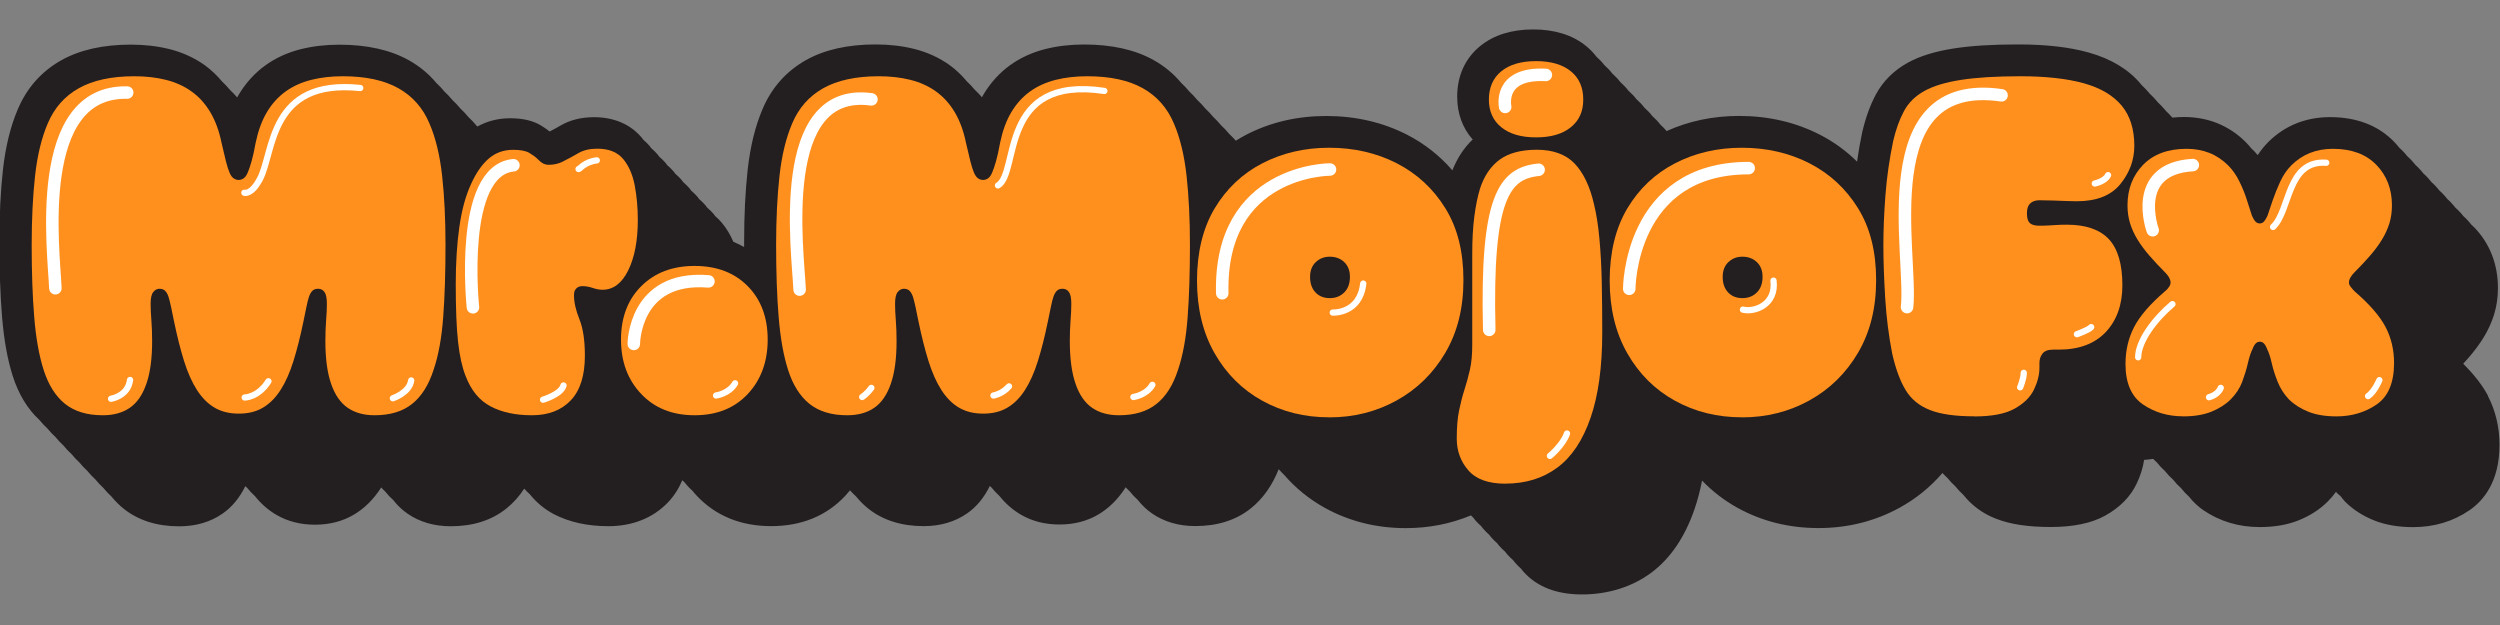 <svg viewBox="0 0 400 100" xmlns="http://www.w3.org/2000/svg" data-sanitized-data-name="Layer 1" data-name="Layer 1" id="Layer_1">
  <rect x="0" y="0" width="400" height="100" fill="#808080" stroke="none"/>
  <defs>
    <style>
      .cls-1 {
        fill: #231f20;
      }

      .cls-2, .cls-3 {
        fill: none;
        stroke: #fff;
        stroke-linecap: round;
        stroke-miterlimit: 10;
      }

      .cls-3 {
        stroke-width: 2px;
      }

      .cls-4 {
        fill: #ff901e;
      }
    </style>
  </defs>
  <path d="M398.11,63.38c-.87-1.66-2.16-3.34-3.9-5.08-.03-.04-.06-.08-.09-.11.31-.34.62-.68.9-1.01.91-1.05,1.7-2.12,2.36-3.19.72-1.17,1.28-2.4,1.67-3.65.41-1.33.62-2.76.62-4.28,0-3.77-1.31-7.12-3.79-9.68-.14-.15-.3-.28-.45-.42-.26-.33-.54-.64-.83-.95-.14-.15-.3-.28-.45-.42-.26-.32-.53-.64-.83-.94-.14-.15-.3-.28-.45-.42-.26-.33-.54-.64-.83-.95-.14-.15-.3-.28-.45-.42-.26-.33-.54-.64-.83-.95-.14-.15-.3-.28-.45-.42-.26-.32-.53-.64-.83-.94-.14-.15-.3-.28-.45-.42-.26-.33-.54-.64-.83-.95-.14-.15-.3-.28-.45-.42-.26-.33-.54-.64-.83-.95-.14-.15-.3-.28-.45-.42-.26-.33-.54-.64-.83-.95-.14-.15-.3-.28-.45-.42-.26-.32-.53-.64-.83-.94-.14-.15-.3-.28-.45-.42-.26-.33-.54-.64-.83-.95-2.55-2.64-6.01-3.97-10.28-3.97-1.91,0-3.71.33-5.36.99-1.68.67-3.21,1.69-4.53,3.01-.62.62-1.18,1.33-1.68,2.08-.21-.25-.42-.5-.65-.73-.1-.1-.21-.19-.32-.29-.3-.38-.62-.74-.96-1.08-1.32-1.32-2.85-2.33-4.53-3.01-1.65-.66-3.45-.99-5.36-.99-.63,0-1.24.04-1.83.1-.34-.4-.71-.77-1.09-1.13-.04-.05-.07-.09-.11-.14-.36-.43-.76-.84-1.18-1.23-.04-.04-.07-.09-.1-.14-.36-.43-.76-.83-1.17-1.22-.04-.05-.07-.1-.11-.14-.36-.43-.76-.83-1.17-1.22-.04-.05-.07-.09-.11-.14-1.96-2.36-4.78-4.06-8.36-5.06-3.11-.87-6.82-1.29-11.31-1.29-4.14,0-7.49.21-10.25.64-3.06.48-5.49,1.23-7.42,2.31-2.21,1.23-3.9,2.92-5.04,5.02-.91,1.68-1.64,3.68-2.2,6.05-.33,1.57-.61,3.15-.83,4.73-1.74-1.72-3.72-3.17-5.95-4.31-3.88-1.99-8.23-3-12.93-3-4.17,0-8.06.82-11.59,2.42-.3-.36-.64-.71-1-1.03-.37-.49-.81-.94-1.28-1.36-.37-.49-.81-.94-1.28-1.36-.37-.49-.81-.94-1.28-1.36-.37-.49-.81-.94-1.28-1.36-.37-.49-.81-.94-1.28-1.36-.37-.49-.81-.94-1.28-1.36-.37-.49-.81-.94-1.28-1.36-.37-.49-.81-.94-1.28-1.36-.47-.62-1.02-1.19-1.65-1.7-2.16-1.76-5.01-2.65-8.46-2.65s-6.3.89-8.47,2.65c-2.41,1.96-3.69,4.76-3.69,8.1,0,2.68.85,5.02,2.48,6.86-1.38,1.3-2.46,2.96-3.25,4.93-.01-.01-.02-.02-.04-.04-2.01-2.32-4.42-4.22-7.2-5.65-3.88-1.99-8.23-3-12.93-3s-8.97,1.01-12.82,3c-.57.3-1.12.62-1.66.95-.33-.38-.69-.74-1.06-1.09-.4-.48-.82-.94-1.28-1.36-.4-.48-.82-.93-1.28-1.36-.4-.48-.82-.94-1.28-1.36-.4-.48-.82-.94-1.28-1.36-.4-.48-.82-.94-1.28-1.36-.4-.48-.82-.94-1.28-1.36-1.22-1.46-2.68-2.68-4.4-3.64-2.95-1.66-6.7-2.5-11.13-2.5-2.19,0-4.27.24-6.18.72-2.11.53-4.02,1.4-5.68,2.6-1.7,1.23-3.13,2.81-4.26,4.71-.08.13-.15.28-.23.41-.36-.42-.74-.81-1.14-1.19-.4-.48-.83-.94-1.28-1.36-.81-.97-1.72-1.84-2.73-2.58-1.66-1.19-3.57-2.07-5.68-2.6-1.91-.48-3.99-.72-6.18-.72-4.43,0-8.18.84-11.13,2.5-3.17,1.78-5.52,4.43-6.96,7.84-1.17,2.73-1.97,5.99-2.38,9.69-.38,3.41-.57,7.29-.57,11.54,0,.29,0,.56,0,.85-.56-.31-1.13-.6-1.72-.84-.5-1.15-1.12-2.19-1.88-3.09-.28-.33-.63-.68-1.03-1.02-.09-.11-.16-.23-.25-.34-.28-.33-.63-.68-1.03-1.02-.09-.11-.16-.23-.25-.34-.28-.33-.63-.68-1.03-1.02-.09-.11-.16-.23-.25-.34-.28-.33-.63-.68-1.03-1.02-.09-.11-.16-.23-.25-.34-.28-.33-.63-.68-1.03-1.02-.09-.11-.16-.23-.25-.34-.28-.33-.63-.68-1.03-1.02-.09-.11-.16-.23-.25-.34-.28-.33-.63-.68-1.03-1.02-.09-.11-.16-.23-.25-.34-.28-.33-.63-.68-1.03-1.02-.09-.11-.16-.23-.25-.34-.28-.33-.63-.68-1.03-1.02-.09-.11-.16-.23-.25-.34-.28-.33-.63-.68-1.03-1.02-.09-.11-.16-.23-.25-.34-1.25-1.48-3.6-3.25-7.62-3.25-2.04,0-3.84.45-5.36,1.34-.55.32-1.13.64-1.73.95-.42-.33-.89-.66-1.41-.97-1.29-.78-2.91-1.15-4.94-1.15-1.89,0-3.66.46-5.21,1.32-.05-.05-.11-.1-.16-.15-.4-.48-.82-.93-1.28-1.36-.4-.48-.82-.94-1.28-1.36-.4-.48-.82-.94-1.28-1.36-.4-.48-.82-.94-1.28-1.36-.4-.48-.82-.94-1.28-1.36-1.22-1.46-2.68-2.68-4.4-3.64-2.95-1.66-6.7-2.5-11.13-2.5-2.19,0-4.27.24-6.18.72-2.11.53-4.02,1.4-5.68,2.6-1.7,1.23-3.13,2.81-4.26,4.71-.08.13-.15.28-.23.41-.36-.42-.74-.81-1.14-1.19-.4-.48-.83-.94-1.28-1.36-.81-.97-1.72-1.84-2.73-2.58-1.66-1.19-3.57-2.07-5.68-2.6-1.91-.48-3.99-.72-6.18-.72-4.43,0-8.18.84-11.13,2.5-3.17,1.78-5.52,4.43-6.96,7.84-1.17,2.73-1.97,5.99-2.38,9.69-.38,3.41-.57,7.29-.57,11.54,0,4.54.15,8.58.43,12,.31,3.7.86,6.77,1.69,9.39.94,2.97,2.39,5.35,4.29,7.1.4.49.82.94,1.28,1.36.4.49.83.95,1.28,1.36.4.49.83.95,1.28,1.36.4.49.82.94,1.28,1.36.4.49.83.95,1.28,1.36.4.49.83.95,1.28,1.36.4.49.82.94,1.28,1.36.4.49.83.95,1.28,1.36.4.49.83.95,1.28,1.36.59.72,1.23,1.37,1.94,1.94,2.35,1.88,5.34,2.83,8.89,2.83,2.66,0,4.99-.68,6.93-2.02,1.53-1.05,2.74-2.54,3.66-4.4.08.08.17.15.26.23.4.5.83.94,1.28,1.36.99,1.24,2.14,2.24,3.41,2.98,1.79,1.06,3.88,1.59,6.2,1.59s4.41-.54,6.19-1.59c1.7-1,3.16-2.44,4.36-4.3.01-.02.03-.05.04-.07.21.23.42.45.65.66.39.5.82.95,1.28,1.36.66.85,1.42,1.57,2.28,2.17,1.94,1.34,4.27,2.02,6.93,2.02,3.55,0,6.54-.95,8.89-2.84,1.09-.87,2.05-1.94,2.86-3.18.28.32.58.62.89.9,1.07,1.33,2.35,2.39,3.84,3.18,2.46,1.28,5.39,1.93,8.73,1.93,3.83,0,7.11-1.3,9.5-3.77.98-1.02,1.75-2.22,2.33-3.58.11.12.23.22.35.33.23.28.46.56.71.82.18.19.38.36.57.54.23.28.46.56.71.82,3.05,3.21,7.05,4.83,11.88,4.83s8.84-1.63,11.86-4.86c.26-.28.5-.58.75-.87.3.34.62.66.95.96.59.72,1.23,1.37,1.94,1.94,2.35,1.88,5.34,2.83,8.89,2.83,2.66,0,4.99-.68,6.93-2.02,1.53-1.05,2.74-2.54,3.66-4.4.08.08.17.15.26.23.4.5.83.94,1.28,1.36.99,1.24,2.14,2.24,3.41,2.98,1.79,1.06,3.88,1.59,6.2,1.59s4.41-.54,6.19-1.59c1.7-1,3.16-2.44,4.36-4.3.01-.02.03-.05.04-.07.21.23.42.45.65.66.39.5.82.95,1.28,1.36.66.85,1.42,1.57,2.28,2.17,1.94,1.34,4.27,2.02,6.93,2.02,3.55,0,6.54-.95,8.89-2.84,1.92-1.53,3.42-3.66,4.45-6.26.29.31.57.63.88.92,1.85,2.13,4.03,3.9,6.53,5.28,3.88,2.14,8.23,3.23,12.93,3.23,3.69,0,7.18-.69,10.42-2.04.12.11.23.23.35.34.12.16.24.32.37.47.28.32.59.62.9.9.12.16.24.31.37.46.28.32.59.62.9.9.12.16.24.31.37.46.28.32.59.62.91.9.12.15.24.31.37.46.28.32.59.62.91.9.12.15.24.31.37.46.28.32.59.62.91.9.12.15.24.31.37.46.28.32.59.62.9.9.12.16.24.32.38.47,2.15,2.44,5.31,3.67,9.39,3.67s7.99-1.17,11.1-3.49c3.04-2.27,5.36-5.68,6.9-10.15.49-1.42.89-2.95,1.21-4.58,1.66,1.73,3.56,3.19,5.69,4.37,3.88,2.14,8.23,3.23,12.93,3.23s9.07-1.1,13.01-3.27c2.62-1.44,4.9-3.3,6.83-5.54.25.28.52.53.79.78.39.49.82.94,1.28,1.36.39.49.82.94,1.28,1.36,1.35,1.7,3.1,3,5.26,3.83,2.27.88,5.12,1.31,8.72,1.31s6.5-.6,8.71-1.82c2.34-1.3,4.04-3.02,5.03-5.11.61-1.27,1.01-2.55,1.2-3.81.49-.03.97-.09,1.44-.16.2.21.41.4.61.58.41.52.84.98,1.28,1.36.41.52.84.98,1.28,1.36.41.52.84.98,1.28,1.36.41.53.84.98,1.28,1.37.73.93,1.53,1.64,2.28,2.16,2.63,1.8,5.67,2.72,9.04,2.72,2.35,0,4.45-.36,6.23-1.08,1.82-.73,3.39-1.74,4.66-3.01.49-.49.93-1.01,1.32-1.55.02.02.04.05.06.08l.11.12c.18.18.38.35.58.52.2.24.37.5.59.73l.11.12c1.27,1.27,2.84,2.28,4.66,3.01,1.78.71,3.88,1.07,6.23,1.07,3.37,0,6.41-.91,9.04-2.72,2.18-1.5,4.78-4.52,4.78-10.44,0-2.85-.64-5.5-1.89-7.9Z" class="cls-1"></path>
  <g>
    <path d="M16.42,66.44c-2.49,0-4.49-.61-6.01-1.82-1.52-1.22-2.67-3.04-3.44-5.47-.72-2.27-1.22-5.06-1.49-8.38-.28-3.32-.41-7.19-.41-11.61,0-4.09.18-7.77.54-11.03.36-3.26,1.04-6.06,2.03-8.38,1.05-2.49,2.71-4.37,4.98-5.64,2.27-1.27,5.23-1.91,8.88-1.91,1.82,0,3.51.19,5.06.58,1.55.39,2.92,1.01,4.11,1.87,1.19.86,2.18,1.96,2.99,3.32.8,1.36,1.4,2.97,1.78,4.85.28,1.22.51,2.21.71,2.99.19.78.39,1.38.58,1.82.19.44.41.75.66.91.25.17.51.25.79.25s.54-.08.79-.25c.25-.17.47-.47.66-.91.19-.44.4-1.05.62-1.82.22-.77.44-1.77.66-2.99.39-1.88.98-3.5,1.78-4.85.8-1.35,1.8-2.46,2.99-3.32,1.19-.86,2.56-1.48,4.11-1.87,1.55-.39,3.24-.58,5.06-.58,3.65,0,6.61.64,8.88,1.91,2.27,1.27,3.93,3.15,4.98,5.64,1,2.32,1.67,5.12,2.03,8.38.36,3.26.54,6.94.54,11.03,0,4.42-.12,8.29-.37,11.61-.25,3.32-.76,6.11-1.53,8.38-.78,2.43-1.92,4.26-3.44,5.47-1.52,1.22-3.53,1.82-6.01,1.82-1.71,0-3.15-.4-4.31-1.2-1.16-.8-2.05-2.09-2.65-3.86-.61-1.77-.91-4.04-.91-6.8,0-1.22.04-2.32.12-3.32.08-1,.12-1.88.12-2.65,0-.88-.12-1.51-.37-1.87-.25-.36-.59-.54-1.04-.54-.39,0-.69.11-.91.33-.22.22-.4.54-.54.95-.14.42-.28.95-.41,1.62-.14.66-.29,1.41-.46,2.24-.5,2.43-1.04,4.58-1.62,6.43s-1.27,3.4-2.07,4.64c-.8,1.24-1.74,2.19-2.82,2.82-1.08.64-2.36.95-3.86.95s-2.78-.32-3.86-.95c-1.08-.63-2.02-1.58-2.82-2.82-.8-1.24-1.49-2.79-2.07-4.64s-1.12-4-1.62-6.43c-.17-.83-.32-1.58-.46-2.24-.14-.66-.28-1.2-.41-1.62-.14-.41-.32-.73-.54-.95-.22-.22-.53-.33-.91-.33s-.72.18-1,.54c-.28.36-.41.98-.41,1.87,0,.77.04,1.66.12,2.65.08,1,.12,2.1.12,3.32,0,2.77-.3,5.03-.91,6.8-.61,1.77-1.49,3.06-2.65,3.86-1.16.8-2.6,1.2-4.31,1.2Z" class="cls-4"></path>
    <path d="M85.1,66.44c-2.6,0-4.8-.47-6.59-1.41-1.8-.94-3.14-2.57-4.02-4.89-.55-1.38-.95-3.19-1.2-5.43-.25-2.24-.37-5.32-.37-9.25,0-3.37.19-6.43.58-9.17.39-2.74,1.02-5.05,1.91-6.93.77-1.71,1.7-3.04,2.78-3.98,1.08-.94,2.39-1.41,3.94-1.41,1.16,0,2.02.17,2.57.5.55.33,1,.66,1.33.99.17.17.33.32.5.46.17.14.36.25.58.33.22.08.44.12.66.12.83,0,1.58-.17,2.24-.5.88-.44,1.73-.9,2.53-1.37.8-.47,1.81-.71,3.03-.71,1.82,0,3.19.54,4.11,1.62.91,1.08,1.53,2.49,1.87,4.23.33,1.74.5,3.58.5,5.52,0,3.32-.51,6.01-1.53,8.09-1.02,2.07-2.39,3.11-4.11,3.11-.5,0-1.02-.1-1.58-.29-.55-.19-1.11-.29-1.66-.29-.17,0-.33.03-.5.08s-.32.15-.46.29-.24.29-.29.46c-.06.17-.08.39-.08.66,0,1.11.29,2.38.87,3.82.58,1.44.87,3.37.87,5.81,0,3.21-.76,5.6-2.28,7.18-1.52,1.58-3.58,2.36-6.18,2.36Z" class="cls-4"></path>
    <path d="M111.14,66.44c-3.54,0-6.39-1.13-8.54-3.4-2.16-2.27-3.24-5.17-3.24-8.71s1.08-6.39,3.24-8.54c2.16-2.16,5-3.24,8.54-3.24s6.37,1.08,8.5,3.24c2.13,2.16,3.19,5.01,3.19,8.54s-1.07,6.44-3.19,8.71c-2.13,2.27-4.96,3.4-8.5,3.4Z" class="cls-4"></path>
    <path d="M135.53,66.44c-2.49,0-4.49-.61-6.01-1.82-1.52-1.22-2.67-3.04-3.44-5.47-.72-2.27-1.22-5.06-1.49-8.38-.28-3.32-.41-7.19-.41-11.61,0-4.09.18-7.77.54-11.03.36-3.26,1.04-6.06,2.03-8.38,1.05-2.49,2.71-4.37,4.98-5.64,2.27-1.27,5.23-1.91,8.88-1.91,1.82,0,3.51.19,5.06.58,1.55.39,2.92,1.01,4.11,1.87,1.19.86,2.18,1.96,2.99,3.32.8,1.36,1.4,2.97,1.78,4.85.28,1.22.51,2.21.71,2.99.19.78.39,1.38.58,1.82.19.44.41.75.66.91.25.17.51.25.79.25s.54-.08.79-.25c.25-.17.47-.47.66-.91.19-.44.4-1.05.62-1.82.22-.77.44-1.77.66-2.99.39-1.88.98-3.5,1.78-4.85.8-1.35,1.8-2.46,2.99-3.32,1.19-.86,2.56-1.48,4.11-1.87,1.55-.39,3.24-.58,5.06-.58,3.65,0,6.61.64,8.88,1.91,2.27,1.27,3.93,3.15,4.98,5.64,1,2.32,1.67,5.12,2.03,8.38.36,3.26.54,6.94.54,11.03,0,4.42-.12,8.29-.37,11.61-.25,3.32-.76,6.11-1.53,8.38-.78,2.43-1.92,4.26-3.44,5.47-1.52,1.22-3.53,1.82-6.01,1.82-1.71,0-3.15-.4-4.31-1.2-1.16-.8-2.05-2.09-2.65-3.86-.61-1.77-.91-4.04-.91-6.8,0-1.22.04-2.32.12-3.32.08-1,.12-1.88.12-2.65,0-.88-.12-1.51-.37-1.87-.25-.36-.59-.54-1.04-.54-.39,0-.69.11-.91.33-.22.22-.4.54-.54.95-.14.42-.28.95-.41,1.62-.14.66-.29,1.41-.46,2.24-.5,2.43-1.04,4.58-1.62,6.43s-1.27,3.4-2.07,4.64c-.8,1.24-1.74,2.19-2.82,2.82-1.08.64-2.36.95-3.86.95s-2.78-.32-3.86-.95c-1.08-.63-2.02-1.58-2.82-2.82-.8-1.24-1.49-2.79-2.07-4.64s-1.12-4-1.62-6.43c-.17-.83-.32-1.58-.46-2.24-.14-.66-.28-1.2-.41-1.62-.14-.41-.32-.73-.54-.95-.22-.22-.53-.33-.91-.33s-.72.18-1,.54c-.28.36-.41.98-.41,1.87,0,.77.04,1.66.12,2.65.08,1,.12,2.1.12,3.32,0,2.77-.3,5.03-.91,6.8-.61,1.77-1.49,3.06-2.65,3.86-1.16.8-2.6,1.2-4.31,1.2Z" class="cls-4"></path>
    <path d="M212.67,66.77c-3.93,0-7.49-.88-10.7-2.65-3.21-1.77-5.75-4.3-7.63-7.59-1.88-3.29-2.82-7.18-2.82-11.65s.94-8.38,2.82-11.53c1.88-3.15,4.42-5.56,7.63-7.22,3.21-1.66,6.77-2.49,10.7-2.49s7.59.83,10.82,2.49c3.23,1.66,5.82,4.05,7.76,7.18,1.94,3.12,2.9,6.95,2.9,11.49s-.97,8.36-2.9,11.65c-1.94,3.29-4.54,5.83-7.8,7.63-3.26,1.8-6.86,2.7-10.78,2.7ZM212.76,47.7c.94,0,1.71-.3,2.32-.91.61-.61.91-1.44.91-2.49,0-1-.3-1.78-.91-2.36-.61-.58-1.38-.87-2.32-.87-.88,0-1.63.29-2.24.87-.61.58-.91,1.37-.91,2.36,0,1.05.29,1.88.87,2.49.58.61,1.34.91,2.28.91Z" class="cls-4"></path>
    <path d="M240.88,77.39c-2.71,0-4.69-.7-5.93-2.12-1.24-1.41-1.87-3.11-1.87-5.1,0-1.77.12-3.26.37-4.48.25-1.22.54-2.34.87-3.36.33-1.02.62-2.09.87-3.19.25-1.11.37-2.43.37-3.98v-14.68c0-2.16.11-4.09.33-5.81.22-1.71.52-3.21.91-4.48.66-2.05,1.71-3.59,3.15-4.65,1.44-1.05,3.43-1.58,5.97-1.58s4.6.73,6.01,2.2c1.41,1.47,2.45,3.64,3.11,6.51.39,1.6.68,3.46.87,5.56.19,2.1.32,4.4.37,6.88.05,2.49.08,5.17.08,8.05,0,5.53-.62,10.09-1.87,13.69-1.24,3.59-3.01,6.25-5.31,7.96-2.3,1.71-5.07,2.57-8.34,2.57ZM245.77,21.98c-2.38,0-4.23-.54-5.56-1.62-1.33-1.08-1.99-2.56-1.99-4.44s.66-3.44,1.99-4.52c1.33-1.08,3.18-1.62,5.56-1.62s4.23.54,5.56,1.62c1.33,1.08,1.99,2.59,1.99,4.52s-.66,3.36-1.99,4.44c-1.33,1.08-3.18,1.62-5.56,1.62Z" class="cls-4"></path>
    <path d="M278.7,66.77c-3.93,0-7.49-.88-10.7-2.65-3.21-1.77-5.75-4.3-7.63-7.59-1.88-3.29-2.82-7.18-2.82-11.65s.94-8.38,2.82-11.53c1.88-3.15,4.42-5.56,7.63-7.22,3.21-1.66,6.77-2.49,10.7-2.49s7.59.83,10.82,2.49c3.23,1.66,5.82,4.05,7.76,7.18,1.94,3.12,2.9,6.95,2.9,11.49s-.97,8.36-2.9,11.65c-1.94,3.29-4.54,5.83-7.8,7.63-3.26,1.8-6.86,2.7-10.78,2.7ZM278.78,47.7c.94,0,1.71-.3,2.32-.91.61-.61.91-1.44.91-2.49,0-1-.3-1.78-.91-2.36-.61-.58-1.38-.87-2.32-.87-.89,0-1.63.29-2.24.87-.61.58-.91,1.37-.91,2.36,0,1.05.29,1.88.87,2.49s1.34.91,2.28.91Z" class="cls-4"></path>
    <path d="M315.86,66.61c-2.99,0-5.34-.33-7.05-1-1.71-.66-3.02-1.73-3.9-3.19-.89-1.46-1.61-3.41-2.16-5.85-.55-2.82-.93-5.79-1.12-8.92s-.29-5.93-.29-8.42.11-5.1.33-8c.22-2.9.64-5.79,1.24-8.67.44-1.88,1.02-3.48,1.74-4.81.72-1.33,1.8-2.39,3.24-3.19,1.44-.8,3.4-1.4,5.89-1.78,2.49-.39,5.67-.58,9.54-.58s7.4.37,10.08,1.12c2.68.75,4.7,1.94,6.06,3.57,1.35,1.63,2.03,3.77,2.03,6.43,0,2.27-.75,4.31-2.24,6.14s-3.82,2.74-6.97,2.74c-.44,0-1.01-.01-1.7-.04-.69-.03-1.42-.06-2.2-.08-.78-.03-1.47-.04-2.07-.04-.39,0-.73.07-1.04.21-.3.14-.54.36-.71.66-.17.3-.25.73-.25,1.29,0,.39.05.73.17,1.04.11.3.32.53.62.66.3.14.68.21,1.12.21.61,0,1.15-.01,1.62-.04.47-.03.93-.06,1.37-.08.44-.03.94-.04,1.49-.04,3.04,0,5.28.78,6.72,2.32,1.44,1.55,2.16,4.01,2.16,7.38,0,3.1-.89,5.59-2.65,7.47-1.77,1.88-4.29,2.82-7.55,2.82h-.91c-.78,0-1.33.21-1.66.62-.33.41-.5.93-.5,1.53v.75c0,1.11-.29,2.27-.87,3.48s-1.62,2.24-3.11,3.07c-1.49.83-3.65,1.24-6.47,1.24Z" class="cls-4"></path>
    <path d="M349.29,66.61c-2.43,0-4.58-.64-6.43-1.91-1.85-1.27-2.78-3.43-2.78-6.47,0-2.16.46-4.12,1.37-5.89.91-1.77,2.56-3.68,4.93-5.72.28-.22.5-.46.66-.71.17-.25.25-.48.25-.7,0-.5-.28-1.02-.83-1.58-.94-.94-1.78-1.84-2.53-2.7-.75-.86-1.38-1.71-1.91-2.57-.53-.86-.93-1.73-1.2-2.61-.28-.88-.42-1.85-.42-2.9,0-2.6.83-4.75,2.49-6.47,1.66-1.71,3.98-2.57,6.97-2.57,1.33,0,2.54.22,3.65.66,1.11.44,2.1,1.11,2.99,1.99.72.72,1.33,1.59,1.82,2.61.5,1.02.9,2.02,1.2,2.99.3.97.57,1.78.79,2.45.17.39.34.69.54.91.19.22.43.33.71.33s.51-.11.7-.33c.19-.22.37-.53.54-.91.22-.66.5-1.48.83-2.45s.73-1.96,1.2-2.99c.47-1.02,1.06-1.89,1.78-2.61.88-.88,1.88-1.55,2.99-1.99,1.11-.44,2.32-.66,3.65-.66,2.99,0,5.31.86,6.97,2.57,1.66,1.72,2.49,3.87,2.49,6.47,0,1.05-.14,2.02-.41,2.9-.28.89-.68,1.76-1.2,2.61-.53.86-1.16,1.71-1.91,2.57-.75.86-1.59,1.76-2.53,2.7-.22.22-.42.47-.58.75-.17.28-.25.55-.25.83,0,.22.1.46.29.7.19.25.4.48.62.71,2.38,2.05,4.02,3.94,4.94,5.68.91,1.74,1.37,3.66,1.37,5.77,0,3.15-.93,5.36-2.78,6.64-1.85,1.27-4,1.91-6.43,1.91-1.77,0-3.28-.25-4.52-.75s-2.28-1.16-3.11-1.99c-.78-.83-1.37-1.76-1.78-2.78-.41-1.02-.73-2.02-.95-2.99-.22-.97-.47-1.73-.75-2.28-.17-.44-.35-.75-.54-.91-.19-.17-.4-.25-.62-.25s-.43.08-.62.25c-.19.17-.37.47-.54.91-.28.55-.53,1.31-.75,2.28-.22.97-.53,1.96-.91,2.99-.39,1.02-1,1.95-1.82,2.78-.83.83-1.87,1.49-3.11,1.99s-2.75.75-4.52.75Z" class="cls-4"></path>
  </g>
  <path d="M212.8,27.12s-17.73-.03-17.24,19.8" class="cls-3"></path>
  <path d="M246.18,27.16c-5.52.57-8.43,4.38-7.9,25.62" class="cls-3"></path>
  <path d="M39.1,30.84s1.12.39,2.49-2.2c2.28-4.28,1.41-16.1,16.05-14.56" class="cls-2"></path>
  <path d="M20.35,14.81c-15.07-.33-11.75,25.21-11.49,31.31" class="cls-3"></path>
  <path d="M75.67,49.17s-2.32-21.88,6.48-22.73" class="cls-3"></path>
  <path d="M101.41,55.03s0-10.97,11.94-10.01" class="cls-3"></path>
  <path d="M159.68,29.67c3.47-2.06,0-17.67,17.02-15.12" class="cls-2"></path>
  <path d="M139.43,15.9c-15.42-2.13-11.75,24.34-11.49,30.44" class="cls-3"></path>
  <path d="M213.24,50.01s4.34.24,4.88-4.64" class="cls-2"></path>
  <path d="M278.87,49.54c1.72.46,5.37-.69,4.89-4.64" class="cls-2"></path>
  <path d="M260.68,46.21s0-19.31,19.11-19.31" class="cls-3"></path>
  <path d="M240.83,17.11s-1.22-5.53,6.51-5.12" class="cls-3"></path>
  <path d="M305.13,49.14c.94-8.31-5.89-36.95,15.12-33.89" class="cls-3"></path>
  <path d="M344.43,36.84s-3.61-9.84,6.42-10.43" class="cls-3"></path>
  <path d="M363.69,36.31c2.78-2.6,2.17-10.71,8.51-10.27" class="cls-2"></path>
  <path d="M342.11,57.17c0-2.6,2.67-6.15,5.48-8.51" class="cls-2"></path>
  <path d="M92.57,27.05c.18.04.94-1.16,2.92-1.39" class="cls-2"></path>
  <path d="M335.17,29.36s1.65-.34,2.12-1.34" class="cls-2"></path>
  <path d="M332.31,53.47s1.91-.68,2.28-1.13" class="cls-2"></path>
  <path d="M39.15,63.6s2.17,0,3.8-2.6" class="cls-2"></path>
  <path d="M62.86,63.72s2.66-.88,2.93-2.85" class="cls-2"></path>
  <path d="M17.77,63.8s2.71-.41,3.04-3.01" class="cls-2"></path>
  <path d="M86.89,63.95s2.9-.86,3.27-2.28" class="cls-2"></path>
  <path d="M114.57,63.28s2.08-.28,3.04-1.95" class="cls-2"></path>
  <path d="M181.34,63.52s2.08-.28,3.04-1.95" class="cls-2"></path>
  <path d="M158.95,63.28s1.41-.22,2.49-1.46" class="cls-2"></path>
  <path d="M137.95,63.52s.71-.43,1.47-1.46" class="cls-2"></path>
  <path d="M247.99,72.94s2.08-1.71,2.73-3.58" class="cls-2"></path>
  <path d="M323.22,61.97s.58-1.34.58-2.32" class="cls-2"></path>
  <path d="M380.7,60.82s-.73,1.8-1.81,2.56" class="cls-2"></path>
  <path d="M355.32,62.06s-.37,1.08-1.88,1.5" class="cls-2"></path>
</svg>
